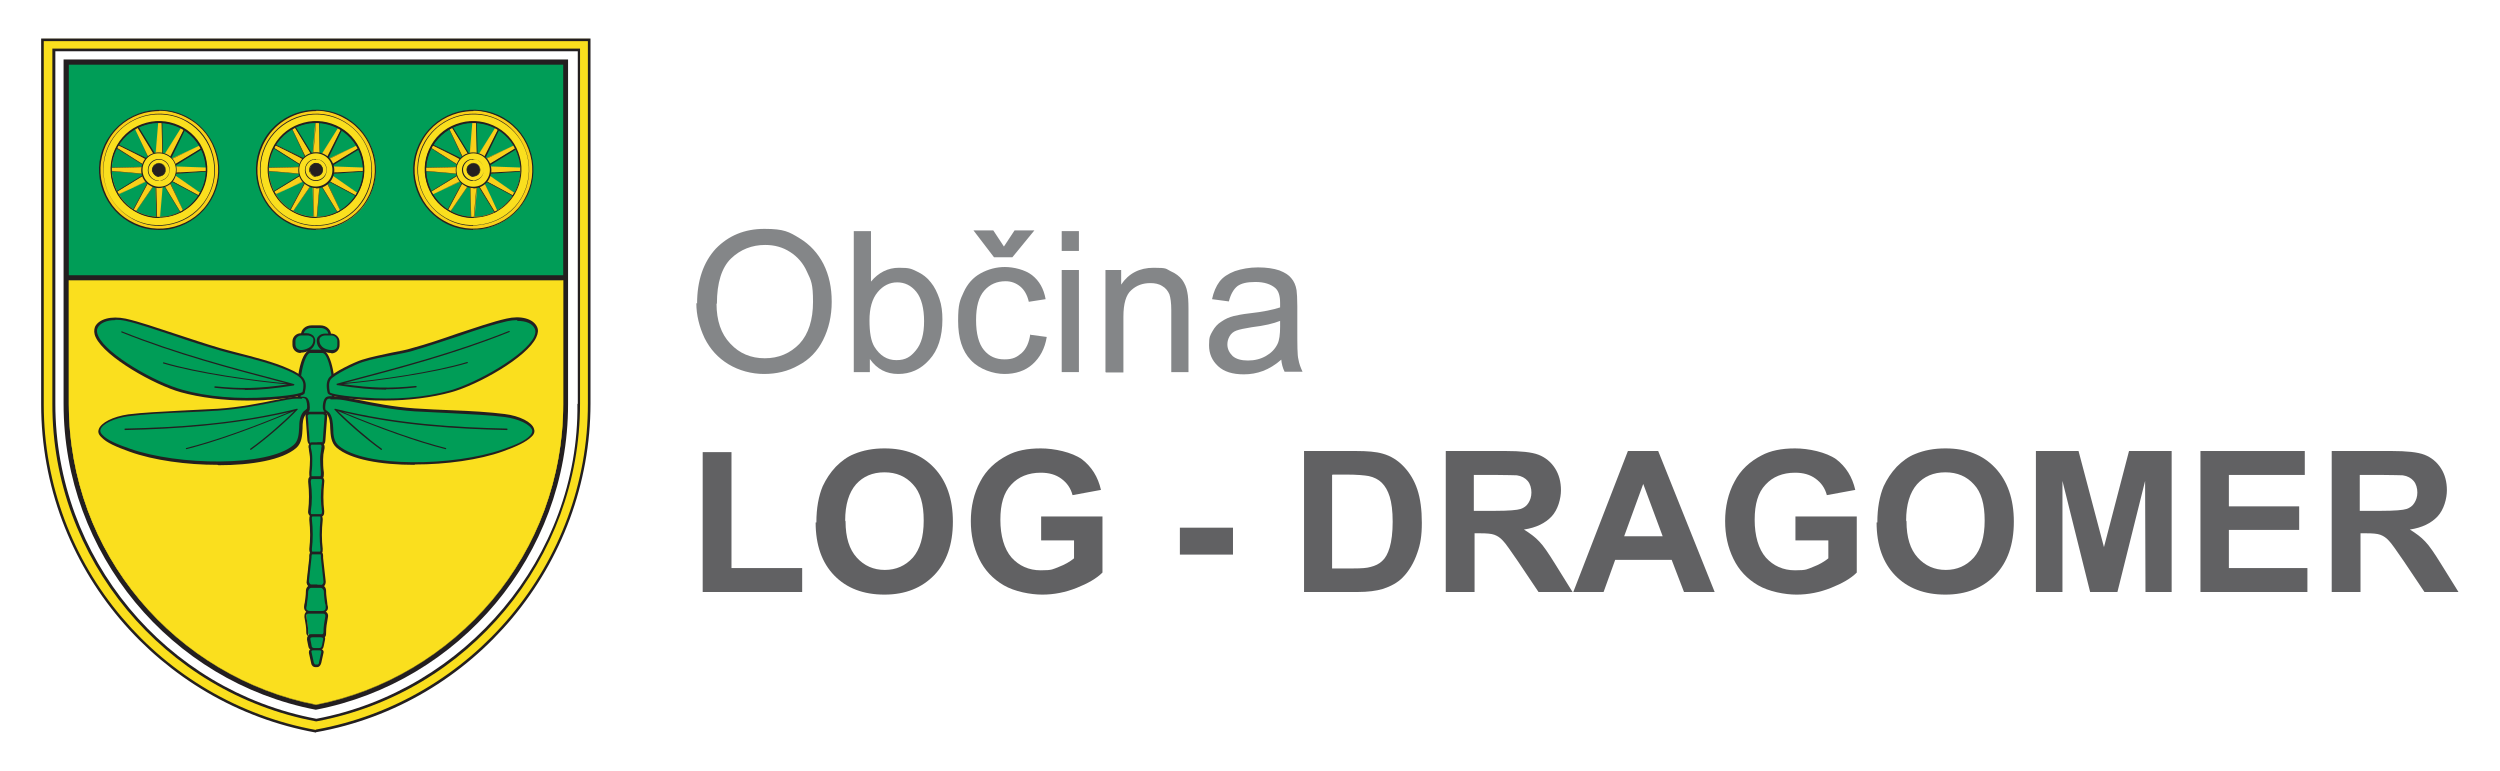 <?xml version="1.0" encoding="UTF-8"?>
<svg id="Layer_1" xmlns="http://www.w3.org/2000/svg" version="1.1" viewBox="0 0 668.5 206.1">
  <!-- Generator: Adobe Illustrator 29.0.1, SVG Export Plug-In . SVG Version: 2.1.0 Build 192)  -->
  <defs>
    <style>
      .st0, .st1 {
        fill: #009d57;
      }

      .st2, .st3 {
        fill: #231f20;
      }

      .st4, .st5 {
        fill: #fadf1e;
      }

      .st5, .st3, .st1, .st6 {
        fill-rule: evenodd;
      }

      .st7 {
        fill: #848688;
      }

      .st8 {
        fill: #616163;
      }

      .st6 {
        fill: #f9d019;
      }
    </style>
  </defs>
  <path class="st7" d="M191.6,81.2c0,4.5,1.2,8.1,3.7,10.7,2.4,2.6,5.5,3.9,9.2,3.9s6.8-1.3,9.3-3.9c2.4-2.6,3.6-6.4,3.6-11.2s-.5-5.7-1.6-8c-1-2.3-2.6-4.1-4.5-5.3-2-1.3-4.2-1.9-6.7-1.9-3.5,0-6.6,1.2-9.1,3.6-2.5,2.4-3.8,6.5-3.8,12.1M186.4,81.2c0-6.2,1.7-11.1,5-14.7,3.4-3.5,7.7-5.3,13-5.3s6.6.8,9.4,2.5c2.8,1.7,4.9,4,6.4,6.9,1.5,3,2.2,6.3,2.2,10.1s-.8,7.2-2.3,10.2c-1.5,3-3.7,5.3-6.6,6.8-2.8,1.6-5.9,2.3-9.2,2.3s-6.7-.9-9.5-2.6c-2.8-1.7-4.9-4-6.4-7-1.4-3-2.2-6.1-2.2-9.4Z"/>
  <path class="st7" d="M232.5,85.6c0,3.3.4,5.6,1.3,7.1,1.5,2.4,3.4,3.6,5.9,3.6s3.8-.9,5.2-2.6c1.5-1.8,2.2-4.4,2.2-7.8s-.7-6.2-2.1-7.9c-1.4-1.7-3.1-2.5-5.1-2.5s-3.8.9-5.2,2.6c-1.5,1.8-2.2,4.3-2.2,7.6M232.6,99.5h-4.3v-37.7h4.6v13.5c2-2.4,4.5-3.7,7.5-3.7s3.3.3,4.8,1c1.5.7,2.7,1.6,3.7,2.9,1,1.2,1.7,2.7,2.3,4.4.6,1.7.8,3.6.8,5.5,0,4.7-1.2,8.3-3.5,10.8-2.3,2.6-5.1,3.8-8.3,3.8s-5.7-1.3-7.6-4v3.4Z"/>
  <path class="st7" d="M268.4,66l2.9-4.4h5.3l-5.9,7.2h-4.9l-5.5-7.2h5.3l2.9,4.4ZM275.4,89.5l4.5.6c-.5,3.1-1.8,5.5-3.8,7.3-2,1.8-4.6,2.6-7.5,2.6s-6.7-1.2-9-3.7c-2.3-2.4-3.4-5.9-3.4-10.5s.5-5.5,1.5-7.7c1-2.2,2.5-3.9,4.5-5,2-1.1,4.2-1.7,6.5-1.7s5.4.7,7.3,2.2c1.9,1.5,3.1,3.6,3.6,6.4l-4.5.7c-.4-1.8-1.2-3.2-2.3-4.1-1.1-.9-2.4-1.4-3.9-1.4-2.3,0-4.2.8-5.7,2.5-1.5,1.7-2.2,4.3-2.2,7.9s.7,6.3,2.1,8c1.4,1.7,3.2,2.5,5.5,2.5s3.3-.6,4.6-1.7c1.2-1.1,2-2.8,2.3-5.1Z"/>
  <path class="st7" d="M283.9,99.5v-27.3h4.6v27.3h-4.6ZM283.9,67.1v-5.3h4.6v5.3h-4.6Z"/>
  <path class="st7" d="M295.6,99.5v-27.3h4.2v3.9c2-3,4.9-4.5,8.7-4.5s3.2.3,4.5.9c1.4.6,2.4,1.4,3.1,2.3.7,1,1.2,2.1,1.4,3.4.2.9.3,2.4.3,4.5v16.8h-4.6v-16.6c0-1.9-.2-3.3-.5-4.2-.4-.9-1-1.7-1.9-2.2-.9-.6-2-.8-3.2-.8-2,0-3.7.6-5.1,1.9-1.4,1.2-2.1,3.6-2.1,7.1v14.9h-4.6Z"/>
  <path class="st7" d="M342.3,85.8c-1.7.7-4.2,1.3-7.6,1.7-1.9.3-3.3.6-4.1.9-.8.3-1.4.8-1.8,1.5-.4.7-.6,1.4-.6,2.2,0,1.2.5,2.2,1.4,3.1.9.8,2.3,1.2,4.1,1.2s3.4-.4,4.8-1.2c1.4-.8,2.4-1.8,3.1-3.2.5-1,.7-2.6.7-4.6v-1.7ZM342.7,96.1c-1.7,1.5-3.4,2.5-5,3.1-1.6.6-3.3.9-5.1.9-3,0-5.3-.7-6.9-2.2-1.6-1.5-2.4-3.3-2.4-5.6s.3-2.6.9-3.7c.6-1.1,1.4-2,2.4-2.6,1-.7,2.1-1.2,3.3-1.5.9-.2,2.3-.5,4.1-.7,3.7-.4,6.5-1,8.3-1.6,0-.6,0-1,0-1.2,0-1.9-.4-3.2-1.3-4-1.2-1-2.9-1.6-5.3-1.6s-3.8.4-4.8,1.1c-1,.8-1.8,2.1-2.3,4.1l-4.5-.6c.4-1.9,1.1-3.5,2-4.7.9-1.2,2.3-2.1,4.1-2.8,1.8-.6,3.9-1,6.2-1s4.2.3,5.7.8c1.5.6,2.5,1.2,3.2,2.1.7.8,1.2,1.9,1.4,3.2.1.8.2,2.2.2,4.3v6.1c0,4.3,0,7,.3,8.1.2,1.2.6,2.2,1.1,3.3h-4.8c-.5-1-.8-2.1-.9-3.4Z"/>
  <polygon class="st8" points="187.9 158.3 187.9 120.9 195.6 120.9 195.6 151.9 214.5 151.9 214.5 158.3 187.9 158.3"/>
  <path class="st8" d="M226.1,139.4c0,4.3,1,7.5,3,9.7,2,2.2,4.5,3.3,7.5,3.3s5.5-1.1,7.5-3.3c1.9-2.2,2.9-5.5,2.9-9.9s-.9-7.6-2.9-9.7c-1.9-2.1-4.4-3.2-7.6-3.2s-5.7,1.1-7.6,3.2c-1.9,2.2-2.9,5.4-2.9,9.7M218.3,139.7c0-3.8.6-7.1,1.7-9.7.9-1.9,2-3.6,3.5-5.2,1.5-1.5,3.1-2.7,4.9-3.4,2.4-1,5.1-1.5,8.1-1.5,5.6,0,10,1.7,13.3,5.2,3.3,3.5,5,8.3,5,14.4s-1.7,10.9-5,14.3c-3.3,3.4-7.7,5.2-13.3,5.2s-10.1-1.7-13.4-5.1c-3.3-3.4-5-8.1-5-14.2Z"/>
  <path class="st8" d="M278.4,144.5v-6.4h16.4v15c-1.6,1.6-3.9,2.9-6.9,4.1-3,1.2-6.1,1.8-9.2,1.8s-7.4-.8-10.3-2.5c-2.9-1.7-5.1-4-6.6-7.1-1.5-3.1-2.2-6.4-2.2-10.1s.8-7.4,2.5-10.5c1.6-3.1,4.1-5.4,7.2-7,2.4-1.3,5.4-1.9,9-1.9s8.3,1,11,2.9c2.6,2,4.3,4.7,5.1,8.2l-7.6,1.4c-.5-1.9-1.5-3.3-3-4.4-1.5-1.1-3.3-1.6-5.5-1.6-3.3,0-6,1.1-7.9,3.2-2,2.1-2.9,5.2-2.9,9.4s1,7.8,3,10.1c2,2.2,4.6,3.4,7.8,3.4s3.2-.3,4.8-.9c1.6-.6,3-1.4,4.1-2.3v-4.8h-8.7Z"/>
  <rect class="st8" x="315.5" y="141.1" width="14.2" height="7.2"/>
  <path class="st8" d="M356.2,127v25h5.7c2.1,0,3.6-.1,4.6-.4,1.2-.3,2.3-.8,3.1-1.6.8-.7,1.5-1.9,2-3.6.5-1.7.8-4,.8-6.9s-.3-5.1-.8-6.7c-.5-1.6-1.2-2.8-2.1-3.7-.9-.9-2.1-1.5-3.5-1.8-1.1-.2-3.1-.4-6.2-.4h-3.4ZM348.6,120.6h13.9c3.1,0,5.5.2,7.2.7,2.2.6,4.1,1.8,5.7,3.5,1.6,1.7,2.8,3.7,3.6,6.1.8,2.4,1.2,5.4,1.2,8.9s-.4,5.8-1.2,8c-.9,2.7-2.3,5-4,6.7-1.3,1.3-3.1,2.3-5.3,3-1.7.5-3.9.8-6.7.8h-14.3v-37.7Z"/>
  <path class="st8" d="M394.2,136.6h5.6c3.6,0,5.9-.2,6.8-.5.9-.3,1.6-.8,2.1-1.6.5-.8.8-1.7.8-2.8s-.3-2.3-1-3.1c-.7-.8-1.6-1.3-2.9-1.5-.6,0-2.5-.1-5.6-.1h-5.9v9.6ZM386.6,158.3v-37.7h16c4,0,7,.3,8.8,1,1.8.7,3.3,1.9,4.4,3.6,1.1,1.7,1.6,3.7,1.6,5.9s-.8,5.2-2.5,7c-1.7,1.8-4.1,3-7.4,3.5,1.6,1,3,2,4.1,3.2,1.1,1.1,2.5,3.2,4.3,6.1l4.6,7.4h-9.1l-5.5-8.2c-2-2.9-3.3-4.8-4-5.5-.7-.8-1.5-1.3-2.3-1.6-.8-.3-2.1-.4-3.8-.4h-1.5v15.7h-7.6Z"/>
  <path class="st8" d="M444.6,143.4l-5.2-14-5.1,14h10.3ZM458.5,158.3h-8.2l-3.3-8.6h-15.1l-3.1,8.6h-8.1l14.6-37.7h8.1l15.1,37.7Z"/>
  <path class="st8" d="M480.1,144.5v-6.4h16.4v15c-1.6,1.6-3.9,2.9-6.9,4.1-3,1.2-6.1,1.8-9.2,1.8s-7.4-.8-10.3-2.5c-2.9-1.7-5.1-4-6.6-7.1-1.5-3.1-2.2-6.4-2.2-10.1s.8-7.4,2.5-10.5c1.6-3.1,4.1-5.4,7.2-7,2.4-1.3,5.4-1.9,9-1.9s8.3,1,11,2.9c2.6,2,4.3,4.7,5.1,8.2l-7.6,1.4c-.5-1.9-1.5-3.3-3-4.4-1.5-1.1-3.3-1.6-5.5-1.6-3.3,0-6,1.1-7.9,3.2-2,2.1-2.9,5.2-2.9,9.4s1,7.8,3,10.1c2,2.2,4.6,3.4,7.8,3.4s3.2-.3,4.8-.9c1.6-.6,3-1.4,4.1-2.3v-4.8h-8.7Z"/>
  <path class="st8" d="M509.8,139.4c0,4.3,1,7.5,3,9.7,2,2.2,4.5,3.3,7.5,3.3s5.5-1.1,7.5-3.3c1.9-2.2,2.9-5.5,2.9-9.9s-.9-7.6-2.9-9.7c-1.9-2.1-4.4-3.2-7.6-3.2s-5.7,1.1-7.6,3.2c-1.9,2.2-2.9,5.4-2.9,9.7M502,139.7c0-3.8.6-7.1,1.7-9.7.9-1.9,2-3.6,3.5-5.2,1.5-1.5,3.1-2.7,4.9-3.4,2.4-1,5.1-1.5,8.1-1.5,5.6,0,10,1.7,13.3,5.2,3.3,3.5,5,8.3,5,14.4s-1.7,10.9-5,14.3c-3.3,3.4-7.7,5.2-13.3,5.2s-10.1-1.7-13.4-5.1c-3.3-3.4-5-8.1-5-14.2Z"/>
  <polygon class="st8" points="544.4 158.3 544.4 120.6 555.8 120.6 562.6 146.3 569.3 120.6 580.7 120.6 580.7 158.3 573.7 158.3 573.6 128.6 566.2 158.3 558.9 158.3 551.5 128.6 551.5 158.3 544.4 158.3"/>
  <polygon class="st8" points="588.4 158.3 588.4 120.6 616.3 120.6 616.3 127 596 127 596 135.4 614.8 135.4 614.8 141.7 596 141.7 596 151.9 617 151.9 617 158.3 588.4 158.3"/>
  <path class="st8" d="M631.1,136.6h5.6c3.6,0,5.9-.2,6.8-.5.9-.3,1.6-.8,2.1-1.6.5-.8.8-1.7.8-2.8s-.3-2.3-1-3.1c-.7-.8-1.6-1.3-2.9-1.5-.6,0-2.5-.1-5.6-.1h-5.9v9.6ZM623.5,158.3v-37.7h16c4,0,7,.3,8.8,1,1.8.7,3.3,1.9,4.4,3.6,1.1,1.7,1.6,3.7,1.6,5.9s-.8,5.2-2.5,7c-1.7,1.8-4.1,3-7.4,3.5,1.6,1,3,2,4.1,3.2,1.1,1.1,2.5,3.2,4.3,6.1l4.6,7.4h-9.1l-5.5-8.2c-2-2.9-3.3-4.8-4-5.5-.7-.8-1.5-1.3-2.3-1.6-.8-.3-2.1-.4-3.8-.4h-1.5v15.7h-7.6Z"/>
  <g>
    <path class="st3" d="M84.5,189.8c-39-7.5-67.5-42-67.5-81.8V15.9h134.9v92.2s0,0,0,0c0,40.4-29.1,74.3-67.5,81.7"/>
    <path class="st5" d="M84.5,195.5c-41.5-7.5-73.1-43.9-73.1-87.5s0,0,0-.1V10.4h146.2v97.5c0,42.8-31,80-73.1,87.6M84.5,192.5c-40.5-7.6-70.2-43.3-70.2-84.6V13.3h140.4v94.6c0,41.2-29.7,77-70.2,84.6Z"/>
    <path class="st3" d="M154.4,108c.5,40.9-30,76.7-69.8,84.2-40.4-7.6-69.8-43.2-69.8-84.2V13.7h139.7v94.3ZM84.5,192.9c-40.6-7.6-70.6-43.5-70.5-84.9V13h141.1v95c0,41.4-29.8,77.3-70.5,84.9Z"/>
    <path class="st3" d="M84.5,195.2c-41.3-7.5-72.8-43.7-72.8-87.1s0,0,0-.1V11h145.5v96.9c.1,42.7-30.9,79.7-72.8,87.2M84.5,195.9c-41.7-7.5-73.5-44.1-73.5-87.8s0,0,0-.1V10.3h146.9v97.6c0,43-31.1,80.4-73.4,87.9Z"/>
    <path class="st5" d="M150.6,74.9v33.2c0,39.7-28.5,72.9-66.1,80.3-37.6-7.4-66.1-40.6-66.1-80.3s0,0,0,0v-33.1h132.2Z"/>
    <path class="st4" d="M84.5,188.5s0,0,0,0c-18.3-3.6-35.1-13.6-47.2-28.1-6-7.2-10.7-15.3-13.9-24-3.3-9.1-5-18.6-5-28.3h0v-33.2s0,0,0,0h132.2s0,0,0,0v33.2c0,9.7-1.7,19.2-5,28.3-3.2,8.7-7.9,16.8-13.9,24-12.1,14.5-28.8,24.5-47.2,28.1,0,0,0,0,0,0ZM18.5,75v33.1c0,39,27.8,72.7,66,80.3,38.3-7.5,66-41.3,66-80.3v-33.1H18.5Z"/>
    <rect class="st0" x="18.4" y="17.3" width="132.2" height="56.3"/>
    <path class="st6" d="M137.5,51.8c3.5-6,1.5-13.9-4.5-17.4-6-3.5-13.9-1.5-17.4,4.5-3.5,6-1.5,13.9,4.5,17.4,6,3.5,13.9,1.5,17.4-4.5M140.3,53.5c4.4-7.6,1.9-17.4-5.7-21.8-7.6-4.4-17.4-1.9-21.8,5.7-4.4,7.6-1.9,17.4,5.7,21.8,7.6,4.4,17.4,1.9,21.8-5.7Z"/>
    <path class="st5" d="M137.5,51.8c3.5-6,1.5-13.9-4.5-17.4-6-3.5-13.9-1.5-17.4,4.5-3.5,6-1.5,13.9,4.5,17.4,6,3.5,13.9,1.5,17.4-4.5ZM139.4,53c4.2-7.1,1.8-16.3-5.3-20.4-7.1-4.2-16.3-1.8-20.4,5.3-4.2,7.1-1.8,16.3,5.3,20.4,7.1,4.2,16.3,1.8,20.4-5.3Z"/>
    <path class="st2" d="M126.5,60.4c-2.6,0-5.2-.7-7.5-2.1-7.1-4.2-9.5-13.4-5.4-20.5,4.2-7.1,13.4-9.5,20.5-5.4,7.1,4.2,9.5,13.4,5.4,20.5h0s0,0,0,0c-2,3.5-5.3,5.9-9.2,6.9-1.3.3-2.6.5-3.8.5ZM126.6,30.6c-5.1,0-10.1,2.6-12.8,7.3-4.1,7.1-1.8,16.2,5.3,20.3,3.4,2,7.4,2.5,11.2,1.5,3.8-1,7.1-3.4,9.1-6.8,4.1-7.1,1.8-16.2-5.3-20.3-2.3-1.4-4.9-2-7.5-2ZM126.5,58.2c-2.2,0-4.4-.6-6.5-1.8-2.9-1.7-5-4.5-5.9-7.8-.9-3.3-.4-6.8,1.3-9.7,1.7-2.9,4.5-5,7.8-5.9,3.3-.9,6.8-.4,9.7,1.3,2.9,1.7,5,4.5,5.9,7.8.9,3.3.4,6.8-1.3,9.7-2.4,4.1-6.7,6.3-11.1,6.3ZM126.6,32.8c-1.1,0-2.2.1-3.2.4-3.3.9-6,2.9-7.7,5.8-1.7,2.9-2.2,6.3-1.3,9.6s2.9,6,5.8,7.7c6,3.5,13.8,1.5,17.3-4.5h0s0,0,0,0c1.7-2.9,2.2-6.3,1.3-9.6-.9-3.3-2.9-6-5.8-7.7-2-1.1-4.1-1.7-6.3-1.7Z"/>
    <path class="st6" d="M139.2,44.8l-8.2-.3c.1.6,0,1.3,0,1.9l8.3-.6c0-.3,0-.6,0-1Z"/>
    <path class="st2" d="M130.9,46.4s0,0,0,0c0,0,0,0,0,0v-.2c0-.5.1-1.1,0-1.6,0,0,0,0,0,0,0,0,0,0,0,0l8.2.3s0,0,0,0c0,.3,0,.7,0,1,0,0,0,0,0,0l-8.3.6s0,0,0,0ZM131,44.6c0,.5,0,1,0,1.5h0c0,.1,8.1-.4,8.1-.4,0-.3,0-.5,0-.8l-8.1-.3Z"/>
    <path class="st6" d="M120.9,34.1l4.3,7c-.6.2-1.1.6-1.6.9l-3.5-7.5c.2-.2.5-.4.8-.5Z"/>
    <path class="st2" d="M123.6,42.1s0,0,0,0c0,0,0,0,0,0l-3.5-7.5s0,0,0-.1c.3-.2.5-.4.9-.5,0,0,0,0,.1,0l4.3,7s0,0,0,0,0,0,0,0c-.5.2-1,.5-1.4.8h-.2c0,.1,0,.2,0,.2ZM120.2,34.6l3.5,7.3h.1c.4-.4.8-.7,1.3-.8l-4.2-6.9c-.2,0-.5.2-.7.4Z"/>
    <path class="st6" d="M115.3,39.6l7,4.4c.2-.6.6-1.1.9-1.6l-7.4-3.6c-.2.2-.4.5-.5.8Z"/>
    <path class="st2" d="M122.3,44s0,0,0,0l-7-4.4s0,0,0,0c.1-.3.3-.6.5-.8,0,0,0,0,0,0l7.4,3.6s0,0,0,0c0,0,0,0,0,0,0,0,0,.1-.1.2-.3.4-.6.9-.8,1.4,0,0,0,0,0,0,0,0,0,0,0,0ZM115.3,39.6l7,4.4c.2-.5.5-1,.8-1.4,0,0,0-.1.1-.2l-7.4-3.6c-.2.2-.4.5-.5.8Z"/>
    <path class="st6" d="M122.2,44l-1.7-2,2.7.4c-.3.4-.6.9-1,1.6Z"/>
    <path class="st2" d="M122.2,44s0,0,0,0l-1.7-2s0,0,0,0c0,0,0,0,0,0l2.7.4s0,0,0,0c0,0,0,0,0,0-.3.4-.6.9-1,1.6,0,0,0,0,0,0ZM120.5,42l1.6,2c.3-.6.7-1.2,1-1.6l-2.6-.4Z"/>
    <path class="st2" d="M120.6,42s0,0,0,0l-1.4-.8s0,0,0,0c0,0,0,0,0,0l1.4.8s0,0,0,0c0,0,0,0,0,0Z"/>
    <path class="st6" d="M115.3,39.6l7,4.4c.2-.6.6-1.1.9-1.6l-7.4-3.6c-.2.2-.4.5-.5.8Z"/>
    <path class="st2" d="M122.3,44.1s0,0,0,0l-7-4.4s0,0,0-.1c.1-.3.3-.6.5-.9,0,0,0,0,.1,0l7.4,3.6s0,0,0,0,0,0,0,0v.2c-.4.4-.8.9-.9,1.4,0,0,0,0,0,0,0,0,0,0,0,0ZM115.4,39.6l6.8,4.3c.2-.5.5-.9.8-1.3h0c0-.1-7.3-3.7-7.3-3.7-.2.2-.3.4-.4.7Z"/>
    <path class="st6" d="M119.7,56.1l3.9-7.3c.5.4,1.1.7,1.6.9l-4.7,6.8c-.3-.1-.6-.3-.8-.5Z"/>
    <path class="st2" d="M120.5,56.6s0,0,0,0c-.3-.1-.6-.3-.8-.5,0,0,0,0,0-.1l3.9-7.3s0,0,0,0c0,0,0,0,0,0,.4.4.9.6,1.4.8h.2c0,.1,0,.1,0,.2,0,0,0,0,0,0l-4.7,6.8s0,0,0,0ZM119.8,56c.2.2.4.3.7.4l4.6-6.7h-.1c-.5-.3-.9-.5-1.3-.8l-3.8,7.1Z"/>
    <path class="st6" d="M132.4,34.2l-4.4,7c.6.2,1.1.6,1.6.9l3.6-7.4c-.2-.2-.5-.4-.8-.5Z"/>
    <path class="st2" d="M129.6,42.2s0,0,0,0h-.2c-.4-.4-.9-.8-1.4-.9,0,0,0,0,0,0,0,0,0,0,0,0l4.4-7s0,0,.1,0c.3.1.6.3.9.5,0,0,0,0,0,.1l-3.6,7.4s0,0,0,0c0,0,0,0,0,0ZM128.1,41.1c.5.2.9.5,1.3.8h.1c0,0,3.6-7.2,3.6-7.2-.2-.2-.4-.3-.7-.4l-4.3,6.8Z"/>
    <path class="st6" d="M115.3,51.2l7-4.3c.2.6.6,1.1.9,1.6l-7.5,3.5c-.2-.2-.4-.5-.5-.8Z"/>
    <path class="st2" d="M115.8,52.1s0,0,0,0c-.2-.3-.4-.5-.5-.9,0,0,0,0,0-.1l7-4.3s0,0,0,0c0,0,0,0,0,0,.2.5.5,1,.8,1.4v.2c.2,0,.2,0,.2,0,0,0,0,0,0,0l-7.5,3.5s0,0,0,0ZM115.4,51.2c0,.2.2.5.4.7l7.3-3.5h0c-.3-.5-.6-.9-.8-1.4l-6.9,4.2Z"/>
    <path class="st6" d="M113.9,44.8l8.3-.2c-.1.6,0,1.3,0,1.9l-8.3-.7c0-.3,0-.6,0-1Z"/>
    <path class="st2" d="M122.1,46.5s0,0,0,0l-8.3-.7s0,0,0,0c0-.3,0-.7,0-1,0,0,0,0,0,0l8.3-.2s0,0,0,0c0,0,0,0,0,0-.1.5,0,1.1,0,1.6v.2s0,0,0,0c0,0,0,0,0,0ZM113.9,45.7l8.1.7h0c0-.6,0-1.1,0-1.7l-8.1.2c0,.3,0,.5,0,.8Z"/>
    <path class="st6" d="M137.8,39.7l-7,4.3c-.2-.6-.6-1.1-.9-1.6l7.5-3.5c.2.2.4.5.5.8Z"/>
    <path class="st2" d="M130.8,44.1s0,0,0,0c0,0,0,0,0,0-.2-.5-.5-1-.8-1.4v-.2c-.2,0-.2,0-.2,0,0,0,0,0,0,0l7.5-3.5s0,0,.1,0c.2.3.4.5.5.9,0,0,0,0,0,.1l-7,4.3s0,0,0,0ZM130,42.5h0c.3.5.6.9.8,1.4l6.9-4.2c0-.2-.2-.5-.4-.7l-7.3,3.5Z"/>
    <path class="st6" d="M137.1,52.3l-7.3-3.9c.4-.5.7-1.1.9-1.6l6.8,4.7c-.1.3-.3.6-.5.8Z"/>
    <path class="st2" d="M137.1,52.4s0,0,0,0l-7.3-3.9s0,0,0,0,0,0,0,0c.4-.4.6-.9.8-1.4v-.2c.1,0,.1,0,.2,0,0,0,0,0,0,0l6.8,4.7s0,0,0,.1c-.1.3-.3.6-.5.8,0,0,0,0,0,0ZM130,48.4l7.1,3.8c.2-.2.3-.4.4-.7l-6.7-4.6h0c-.2.6-.4,1-.8,1.4Z"/>
    <path class="st6" d="M125.9,58.1l-.2-8.3c.6.1,1.3,0,1.9,0l-.7,8.3c-.3,0-.6,0-1,0Z"/>
    <path class="st2" d="M126.4,58.2c-.2,0-.4,0-.5,0,0,0,0,0,0,0l-.2-8.3s0,0,0,0c0,0,0,0,0,0,.5.1,1.1,0,1.6,0h.2s0,0,0,0c0,0,0,0,0,0l-.7,8.3s0,0,0,0c-.1,0-.3,0-.4,0ZM125.9,58c.3,0,.5,0,.8,0l.7-8.1h-.1c-.5,0-1,0-1.5,0l.2,8.1Z"/>
    <path class="st6" d="M127.3,32.8l.2,8.3c-.6-.1-1.3,0-1.9,0l.7-8.3c.3,0,.6,0,1,0Z"/>
    <path class="st2" d="M127.6,41.1s0,0,0,0c-.5-.1-1.1,0-1.6,0h-.2s0,0,0,0c0,0,0,0,0,0l.7-8.3s0,0,0,0c.3,0,.7,0,1,0,0,0,0,0,0,0l.2,8.3s0,0,0,0c0,0,0,0,0,0ZM126.8,40.9c.2,0,.5,0,.7,0l-.2-8.1c-.3,0-.5,0-.8,0l-.7,8.1h.1c.3,0,.6,0,.8,0Z"/>
    <path class="st6" d="M132.2,56.7l-4.3-7c.6-.2,1.1-.6,1.6-.9l3.5,7.5c-.2.2-.5.4-.8.5Z"/>
    <path class="st2" d="M132.2,56.8s0,0,0,0l-4.3-7s0,0,0,0,0,0,0,0c.5-.2,1-.5,1.4-.8h.2c0-.2,0-.2,0-.2,0,0,0,0,0,0l3.5,7.5s0,0,0,.1c-.3.2-.5.4-.9.5,0,0,0,0,0,0ZM128.1,49.7l4.2,6.9c.2,0,.5-.2.7-.4l-3.5-7.3h-.1c-.4.4-.8.7-1.3.8Z"/>
    <path class="st5" d="M130.6,47.8c1.3-2.2.6-5-1.7-6.3-2.2-1.3-5-.6-6.3,1.7-1.3,2.2-.6,5,1.7,6.3,2.2,1.3,5,.6,6.3-1.7Z"/>
    <path class="st2" d="M126.6,50.3c-.8,0-1.7-.2-2.4-.7-1.1-.6-1.9-1.7-2.2-2.9-.3-1.2-.1-2.5.5-3.6.6-1.1,1.7-1.9,2.9-2.2,1.2-.3,2.5-.1,3.6.5,2.3,1.3,3.1,4.3,1.7,6.6-.6,1.1-1.7,1.9-2.9,2.2-.4.1-.8.2-1.2.2ZM126.6,41c-1.5,0-3,.8-3.9,2.2-.6,1-.8,2.2-.5,3.4.3,1.2,1,2.1,2.1,2.7,1,.6,2.2.8,3.4.5,1.2-.3,2.1-1,2.7-2.1h0c1.2-2.1.5-4.9-1.6-6.1-.7-.4-1.5-.6-2.2-.6Z"/>
    <path class="st3" d="M128.1,46.3c.5-.8.2-1.9-.6-2.4-.8-.5-1.9-.2-2.4.6-.5.8-.2,1.9.6,2.4.8.5,1.9.2,2.4-.6Z"/>
    <path class="st2" d="M126.6,47.3c-.3,0-.6,0-.9-.3-.9-.5-1.2-1.7-.7-2.5.2-.4.7-.7,1.1-.9.5-.1,1,0,1.4.2.9.5,1.2,1.7.7,2.5h0c-.3.6-1,.9-1.6.9ZM126.6,43.7c-.1,0-.3,0-.4,0-.4.1-.8.4-1,.8-.5.8-.2,1.8.6,2.3.8.5,1.8.2,2.3-.6h0c.5-.8.2-1.8-.6-2.3-.3-.2-.5-.2-.8-.2ZM128.1,46.3h0,0Z"/>
    <path class="st2" d="M126.5,48.4c-.5,0-1-.1-1.5-.4-1.4-.8-1.9-2.6-1.1-4,.4-.7,1-1.2,1.8-1.4.8-.2,1.6,0,2.2.3,1.4.8,1.9,2.6,1.1,4-.4.7-1,1.2-1.8,1.4-.2,0-.5,0-.8,0ZM126.6,42.7c-.2,0-.5,0-.7,0-.7.2-1.3.6-1.7,1.3-.8,1.3-.3,3,1,3.8.6.4,1.4.5,2.1.3.7-.2,1.3-.6,1.7-1.3h0c.8-1.3.3-3-1-3.8-.4-.3-.9-.4-1.4-.4Z"/>
    <path class="st2" d="M126.5,61.5c-2.8,0-5.6-.7-8.1-2.2-3.7-2.2-6.3-5.7-7.4-9.8-1.1-4.2-.5-8.5,1.7-12.2,4.5-7.7,14.4-10.2,22-5.8,3.7,2.2,6.3,5.7,7.4,9.8,1.1,4.2.5,8.5-1.7,12.2h0c-2.2,3.7-5.7,6.3-9.8,7.4-1.4.4-2.7.5-4.1.5ZM126.6,29.7c-1.3,0-2.7.2-4,.5-4.1,1.1-7.5,3.6-9.6,7.3-2.1,3.6-2.7,7.9-1.6,11.9,1.1,4.1,3.6,7.5,7.3,9.6,3.6,2.1,7.9,2.7,11.9,1.6,4.1-1.1,7.5-3.6,9.6-7.3h0c2.1-3.6,2.7-7.9,1.6-11.9-1.1-4.1-3.6-7.5-7.3-9.6-2.4-1.4-5.2-2.2-7.9-2.2ZM126.5,58.3c-2.2,0-4.5-.6-6.5-1.8-3-1.7-5.1-4.5-6-7.9-.9-3.3-.4-6.8,1.3-9.8,1.7-3,4.5-5.1,7.9-6,3.3-.9,6.8-.4,9.8,1.3,3,1.7,5.1,4.5,6,7.9.9,3.3.4,6.8-1.3,9.8h0c-2.4,4.1-6.7,6.4-11.2,6.4ZM126.6,32.9c-1.1,0-2.1.1-3.2.4-3.2.8-6,2.9-7.7,5.8-1.7,2.9-2.2,6.3-1.3,9.5.8,3.2,2.9,6,5.8,7.7,6,3.5,13.7,1.5,17.2-4.5,1.7-2.9,2.2-6.3,1.3-9.5-.8-3.2-2.9-6-5.8-7.7-1.9-1.1-4.1-1.7-6.3-1.7ZM137.5,51.8h0,0Z"/>
    <path class="st1" d="M82.6,110.4h2s2,0,2,0c-.2,0,.6.2.6.8l-.5,6.7c0,.4-.2.8-.4.8h-1.6s-1.6,0-1.6,0c-.2,0-.4-.3-.4-.8l-.5-6.7c0-.6.7-.8.6-.8Z"/>
    <path class="st2" d="M86.1,118.9h-3.1c-.4,0-.7-.4-.8-1.1l-.5-6.7c0-.4.2-.8.7-1l.2.3h0v-.3h4v.3l.2-.2c.5.3.8.6.7,1l-.5,6.7c0,.6-.4,1.1-.8,1.1ZM84.9,118.3h1.3s0-.2.1-.4l.5-6.7c0-.1,0-.3-.4-.4h0s-3.7,0-3.7,0c0,0,0,0,0,0-.3.1-.4.2-.4.4l.5,6.7c0,.3.1.4.1.5h1.9s0,0,0,0Z"/>
    <path class="st1" d="M83.2,118.6h1.4c.5,0,.9,0,1.4,0s.5.4.4.9c-.2,1.1-.4,2-.5,3.2,0,1.2,0,2.7.2,4.1,0,.5-.2.9-.4.9h-1.2c-.4,0-.8,0-1.2,0s-.4-.4-.4-.9c.1-1.4.2-2.9.2-4.1,0-1.2-.3-2.1-.5-3.2-.1-.6.4-.9.4-.9Z"/>
    <path class="st2" d="M85.7,128.1h-2.3c-.1,0-.3,0-.4-.2-.2-.2-.3-.6-.3-1.1v-.5c.1-1.2.2-2.5.2-3.5,0-.9-.2-1.7-.3-2.5,0-.2,0-.4-.1-.7,0-.3,0-.7.3-1,.2-.2.3-.3.5-.3h2.7c.1,0,.3.1.5.3.2.3.3.6.3,1,0,.2,0,.4-.1.7-.2.8-.3,1.6-.3,2.5,0,1,0,2.3.2,3.5v.5c0,.4,0,.8-.3,1.1-.1.2-.3.2-.4.2ZM84.9,127.4h.8c0,0,.1-.3.1-.6v-.5c-.1-1.2-.2-2.5-.2-3.6,0-1,.2-1.8.3-2.6,0-.2,0-.4.1-.7,0-.2-.1-.4-.2-.5h-2.5c0,0-.3.3-.2.5,0,.2,0,.4.1.7.2.8.3,1.6.3,2.6,0,1.1,0,2.4-.2,3.6v.5c0,.3,0,.5,0,.6h1.4Z"/>
    <path class="st1" d="M83.2,127.8h1.3c.4,0,.9,0,1.3,0s.5.5.4,1c-.3,2.6-.4,5.3,0,7.9,0,.6-.2,1-.4,1h-1.3c-.4,0-.9,0-1.3,0s-.5-.5-.4-1c.4-2.6.3-5.3,0-7.9,0-.6.2-1,.4-1Z"/>
    <path class="st2" d="M85.9,138.1h-2.7c-.2,0-.3-.1-.5-.3-.2-.3-.4-.7-.3-1.2.3-2.5.3-5,0-7.8,0-.5,0-.9.3-1.2.1-.2.3-.2.5-.2h2.7c.2,0,.3.1.5.3.2.3.4.7.3,1.2-.3,2.8-.3,5.4,0,7.8,0,.4,0,.9-.3,1.2-.1.2-.3.2-.5.2ZM84.9,137.5h1c0,0,.2-.3.2-.7-.4-2.5-.4-5.1,0-8,0-.4,0-.6-.2-.7h-2.6c0,0-.2.3-.2.7.4,2.9.4,5.5,0,8,0,.4,0,.6.2.7h1.6Z"/>
    <path class="st1" d="M83.5,147.9h1c.3,0,.7,0,1,0,.6,0,.5.5.5,1.3.2,2.1.5,4.2.7,6.3,0,.8-.7,1.3-.8,1.3h-1.5c-.5,0-1,0-1.5,0s-.9-.5-.8-1.3c.2-2.1.5-4.2.7-6.3,0-.7,0-1.3.5-1.3Z"/>
    <path class="st2" d="M86,157.1h-2.9c-.3,0-.6-.4-.7-.4-.3-.4-.5-.8-.4-1.2l.7-6.3c0-.1,0-.3,0-.4,0-.5,0-1.2.8-1.2h2.1c.8,0,.8.7.8,1.2,0,.1,0,.3,0,.4l.7,6.3c0,.4-.1.9-.4,1.2,0,0-.4.4-.7.4ZM85.9,156.5h0ZM84.9,156.4h1.1c.1,0,.6-.4.5-.9l-.7-6.3c0-.2,0-.3,0-.4,0-.6,0-.6-.2-.6h-2.1c-.1,0-.1,0-.2.5,0,.1,0,.3,0,.4l-.7,6.3c0,.5.4.8.5.9h1.7Z"/>
    <path class="st1" d="M83.2,156.8h1.3c.4,0,.9,0,1.3,0s1.1.6,1.1,1.3c0,1.7.3,2.9.5,4.3,0,.7-.6,1.3-1.3,1.3h-1.6c-.5,0-1,0-1.6,0s-1.4-.6-1.3-1.3c.2-1.4.4-2.7.5-4.3,0-.7.5-1.3,1.1-1.3Z"/>
    <path class="st2" d="M86.1,164h-3.1c-.5,0-1-.2-1.3-.6-.3-.3-.4-.7-.4-1.1,0-.4.1-.8.2-1.2.1-.9.3-1.9.3-3.1,0-.9.7-1.6,1.4-1.6h2.6c.8,0,1.4.7,1.4,1.6,0,1.2.2,2.1.3,3.1,0,.4.1.8.2,1.2,0,.4,0,.8-.4,1.1-.3.4-.8.6-1.3.6ZM84.9,163.4h1.2c.3,0,.6-.1.8-.3.1-.1.2-.3.2-.6,0-.4,0-.8-.2-1.2-.1-1-.3-2-.3-3.1,0-.5-.4-1-.8-1h-2.6c-.4,0-.7.4-.8,1,0,1.2-.2,2.2-.3,3.1,0,.4-.1.8-.2,1.2,0,.3,0,.5.2.6.2.2.5.3.8.3h1.9Z"/>
    <path class="st1" d="M82.5,163.7h2.1c.7,0,1.4,0,2,0s.9.7.8,1.2c-.3,1.7-.5,2.7-.5,4.3s-.3.8-.8.8h-1.5c-.5,0-1,0-1.5,0s-.7-.4-.7-.8c0-1.5-.2-2.6-.5-4.3,0-.4.2-1.2.8-1.2Z"/>
    <path class="st2" d="M86.1,170.3h-1.9s-1.2,0-1.2,0c-.6,0-1.1-.5-1.1-1.1,0-1.5-.2-2.5-.5-4.2,0-.4,0-.8.3-1.2.2-.3.5-.4.8-.4h2.4s1.7,0,1.7,0c.3,0,.6.1.8.4.3.3.4.8.3,1.2-.3,1.7-.5,2.7-.5,4.2s-.5,1.1-1.1,1.1ZM84.9,169.6h1.2c.2,0,.4-.2.4-.5,0-1.6.2-2.7.5-4.3,0-.2,0-.4-.2-.6,0,0-.2-.1-.3-.1h-2.4s-1.7,0-1.7,0c0,0-.2,0-.3.1-.2.2-.2.5-.2.6.3,1.7.5,2.7.5,4.3s.2.5.4.5h1.9Z"/>
    <path class="st1" d="M83.6,170h.9s.9,0,.9,0c.6,0,1.4.2,1.2,1l-.3,1.5c0,.6-.3,1-1.2,1h-.7s-.6,0-.6,0c-.9,0-1.1-.5-1.2-1l-.3-1.5c-.2-.9.6-1,1.2-1Z"/>
    <path class="st2" d="M85.2,173.9h-1s-.3,0-.3,0c-1.1,0-1.4-.6-1.5-1.3l-.3-1.5c0-.4,0-.7.2-1,.3-.3.7-.4,1.3-.4h1.2s.6,0,.6,0c.6,0,1.1.1,1.3.4.2.2.3.6.2,1l-.3,1.5c-.1.7-.4,1.3-1.5,1.3ZM84.9,173.3h.3c.7,0,.8-.3.9-.8l.3-1.5c0-.2,0-.3,0-.4,0,0-.3-.2-.8-.2h-1.2s-.6,0-.6,0c-.5,0-.7.1-.8.2,0,0,0,.2,0,.4l.3,1.5c0,.5.2.8.9.8h1Z"/>
    <path class="st1" d="M83.6,173.6h.9s.9,0,.9,0c.4,0,.9.4.8.9l-.6,2.7c-.1.5-.4.9-.8.9h-.3s-.3,0-.3,0c-.4,0-.7-.4-.8-.9l-.6-2.7c-.1-.5.4-.9.8-.9Z"/>
    <path class="st2" d="M84.8,178.4s0,0,0,0h-.5s0,0,0,0c-.5,0-1-.4-1.1-1.1l-.6-2.7c0-.3,0-.6.2-.8.2-.3.6-.4.9-.4h1.2s.5,0,.5,0c.3,0,.7.2.9.4.2.2.3.5.2.8l-.6,2.7c-.2.7-.6,1.1-1.1,1.1ZM84.9,177.7h0c.3,0,.4-.4.4-.6l.6-2.7c0-.1,0-.2,0-.3,0-.1-.3-.2-.4-.2h-1.2s-.6,0-.6,0c-.1,0-.3,0-.4.2,0,0-.1.2,0,.3l.6,2.7c0,.1.2.6.5.6h.6Z"/>
    <path class="st1" d="M83.3,87.4h2.4c1.3,0,2.4.9,2.4,2v2.4c0,1.1-1.1,2-2.4,2h-2.4c-1.3,0-2.4-.9-2.4-2v-2.4c0-1.1,1.1-2,2.4-2Z"/>
    <path class="st2" d="M85.7,94.2h-2.4c-1.5,0-2.8-1.1-2.8-2.4v-2.4c0-1.3,1.2-2.4,2.8-2.4h2.4c1.5,0,2.8,1.1,2.8,2.4v2.4c0,1.3-1.2,2.4-2.8,2.4ZM83.3,87.7c-1.2,0-2.1.8-2.1,1.7v2.4c0,.9.9,1.7,2.1,1.7h2.4c1.2,0,2.1-.8,2.1-1.7v-2.4c0-.9-.9-1.7-2.1-1.7h-2.4Z"/>
    <path class="st1" d="M80.6,89.4h1.5c1.1,0,2,.7,2,1.7-.1,2.1-2.1,2.9-3.6,2.9s-1.8-.8-1.8-1.8v-.9c0-1,.9-1.8,2-1.8Z"/>
    <path class="st2" d="M80.4,94.4c-1.2,0-2.2-.9-2.2-2.2v-.9c0-1.2,1-2.2,2.3-2.2h1.5c.7,0,1.4.3,1.8.7.3.4.5.8.5,1.3-.1,2.2-2.1,3.2-3.9,3.2ZM80.6,89.7c-.9,0-1.6.7-1.6,1.5v.9c0,.9.6,1.5,1.5,1.5s3.2-.5,3.3-2.6c0-.3,0-.6-.3-.8-.3-.3-.8-.5-1.3-.5h-1.5Z"/>
    <path class="st1" d="M88.5,89.4h-1.5c-1.1,0-2,.7-2,1.7.1,2.1,2.1,2.9,3.6,2.9s1.8-.8,1.8-1.8v-.9c0-1-.9-1.8-2-1.8Z"/>
    <path class="st2" d="M88.6,94.4c-1.8,0-3.8-1-3.9-3.2,0-.5.1-1,.5-1.3.4-.5,1.1-.7,1.8-.7h1.5c1.3,0,2.3,1,2.3,2.2v.9c0,1.2-.9,2.2-2.2,2.2ZM87,89.7c-.5,0-1,.2-1.3.5-.2.2-.3.5-.3.8.1,2.1,2.1,2.6,3.3,2.6s1.5-.6,1.5-1.5v-.9c0-.8-.7-1.5-1.6-1.5h-1.5Z"/>
    <path class="st1" d="M86.2,94h-3.3c-.3,0-.7.2-.8.5-2.3,2.6-3.8,15.9.8,15.9h3.4c4.6,0,3.1-13.4.7-15.9-.2-.2-.5-.4-.8-.4Z"/>
    <path class="st2" d="M82.8,110.7c-.7,0-1.8-.3-2.5-1.9-1.7-3.6-.5-12.3,1.5-14.5.2-.3.7-.6,1.1-.6h3.3c.4,0,.8.3,1,.5,2,2.1,3.2,10.8,1.6,14.5-.7,1.6-1.8,2-2.5,2h-3.4s0,0,0,0ZM82.9,94.4c-.2,0-.4.2-.5.3h0c-1.7,1.9-3,10.2-1.4,13.9.5,1,1.1,1.5,1.9,1.5h3.4c.8,0,1.5-.5,1.9-1.6,1.6-3.7.2-12.1-1.4-13.8-.2-.2-.4-.3-.5-.3h-3.3Z"/>
    <path class="st1" d="M83.4,137.8h1.1c.4,0,.7,0,1.1,0s.4.5.4,1c-.3,2.6-.3,5.3,0,7.9,0,.6-.2,1-.4,1h-1.1c-.4,0-.7,0-1.1,0s-.4-.5-.4-1c.3-2.6.3-5.3,0-7.9,0-.6.2-1,.4-1Z"/>
    <path class="st2" d="M85.6,148.2h-2.2c-.1,0-.3,0-.4-.2-.2-.3-.3-.7-.3-1.2.3-2.5.3-5,0-7.8,0-.5,0-1,.3-1.2.1-.2.3-.2.4-.2h2.2c.1,0,.3,0,.4.2.2.3.3.7.3,1.2-.3,2.8-.3,5.4,0,7.8,0,.5,0,.9-.3,1.2-.1.2-.3.2-.4.2ZM84.9,147.5h.7c0,0,.2-.3.1-.7-.3-2.5-.3-5.1,0-8,0-.3,0-.6-.1-.7h-2.1c0,0-.2.3-.1.7.3,2.9.3,5.5,0,8,0,.3,0,.6.1.7h1.4Z"/>
    <path class="st1" d="M58.8,93.5c-9.1-2.6-18.7-6.4-25.2-7.9-4-.9-7,.1-7.8,2-2.2,4.9,14.5,14.7,22.7,17,6.8,1.9,15.5,2.6,23.2,2,.9,0,9.2-.6,9.4-1.6.8-3.1,0-4.3-4.1-6.1-5.3-2.3-13.9-4.2-18.2-5.4Z"/>
    <path class="st2" d="M66,107.1c-6.2,0-12.5-.8-17.6-2.2-7.2-2-20.3-9.4-22.8-14.7-.5-1-.5-2-.2-2.8,1-2.1,4.3-3,8.2-2.2,3.6.8,8.2,2.4,13.1,4,4,1.3,8.1,2.7,12.2,3.9,1.1.3,2.5.7,4.1,1.1,4.6,1.2,10.3,2.6,14.2,4.4,4.2,1.8,5.1,3.2,4.3,6.4,0,.4-.3,1.2-9.4,1.9h-.3c-1.9.2-3.8.2-5.7.2ZM30.8,85.6c-2.3,0-4.1.8-4.7,2.1-.3.6-.2,1.4.2,2.2,2.3,5,15.4,12.4,22.4,14.3,6.6,1.9,15.2,2.6,23.1,2h.3c7.9-.6,8.7-1.3,8.8-1.4.7-2.9,0-4-3.9-5.7-3.9-1.7-9.5-3.2-14.1-4.3-1.6-.4-3-.8-4.1-1.1-4.1-1.2-8.2-2.5-12.2-3.9-4.9-1.6-9.4-3.2-13-4-.9-.2-1.9-.3-2.7-.3Z"/>
    <path class="st2" d="M65.5,104.2c-2.5,0-5.1-.2-8-.5-.1,0-.2-.1-.2-.2,0-.1.1-.2.2-.2,7,.7,11.9.6,19.4-.5-9-.8-24.1-2.9-33.2-5.6,0,0-.2-.1-.1-.2,0,0,.1-.2.2-.1,9,2.7,23.8,4.8,32.7,5.6-15.2-4-29.5-7.8-44-13.6,0,0-.1-.1-.1-.2,0,0,.1-.1.2-.1,14.5,5.8,28.9,9.6,44.2,13.6l1.8.5c0,0,.2.1.1.2,0,0-.1.2-.2.2,0,0,0,0-.1,0-5.1.8-9,1.2-13,1.2Z"/>
    <path class="st1" d="M96.9,96.5c4.5-1.4,9.7-2,13.4-3,9.1-2.6,18.7-6.4,25.2-7.9,4-.9,7,.1,7.8,2,2.2,4.9-14.5,14.7-22.7,17-6.8,1.9-15.5,2.6-23.2,2-.9,0-9.2-.6-9.4-1.6-.4-1.8-.3-2.9.2-3.6.9-1.4,7-4.3,8.7-4.8Z"/>
    <path class="st2" d="M103,107.1c-1.9,0-3.8,0-5.7-.2h-.3c-9.1-.7-9.3-1.5-9.4-1.9-.4-1.7-.3-3,.3-3.9,1-1.5,7.2-4.4,8.9-4.9h0c2.5-.8,5.3-1.3,7.9-1.9,2-.4,3.9-.7,5.4-1.2,4.1-1.1,8.2-2.5,12.2-3.9,4.9-1.6,9.5-3.2,13.1-4,3.8-.9,7.2,0,8.2,2.2.4.8.3,1.7-.2,2.8-2.4,5.3-15.5,12.7-22.8,14.7-5.1,1.4-11.4,2.2-17.6,2.2ZM138.3,85.6c-.8,0-1.8.1-2.7.3-3.6.8-8.2,2.3-13,4-4,1.3-8.1,2.7-12.2,3.9-1.6.5-3.5.8-5.5,1.2-2.6.5-5.4,1-7.9,1.8h0c-1.9.6-7.7,3.4-8.6,4.7-.5.8-.5,1.8-.2,3.4,0,.1.9.8,8.8,1.4h.3c7.9.7,16.5,0,23.1-1.9,7-2,20-9.3,22.4-14.3.4-.9.5-1.6.2-2.2-.6-1.4-2.4-2.1-4.7-2.1ZM96.9,96.5h0,0Z"/>
    <path class="st2" d="M103.3,104.2c-4,0-7.9-.4-13-1.2,0,0,0,0-.1,0,0,0-.2,0-.2-.2s0-.2.1-.2l1.8-.5c15.2-4,29.6-7.8,44.2-13.6,0,0,.2,0,.2.1,0,0,0,.2-.1.2-14.5,5.8-28.8,9.6-44,13.6,9-.8,23.8-2.9,32.7-5.6,0,0,.2,0,.2.1,0,0,0,.2-.1.2-9.1,2.7-24.2,4.8-33.2,5.6,7.5,1.1,12.4,1.2,19.4.5.1,0,.2,0,.2.2,0,.1,0,.2-.2.2-2.9.3-5.5.5-8,.5Z"/>
    <path class="st6" d="M53.5,51.8c3.5-6,1.5-13.9-4.5-17.4-6-3.5-13.9-1.5-17.4,4.5-3.5,6-1.5,13.9,4.5,17.4,6,3.5,13.9,1.5,17.4-4.5M56.3,53.5c4.4-7.6,1.9-17.4-5.7-21.8-7.6-4.4-17.4-1.9-21.8,5.7-4.4,7.6-1.9,17.4,5.7,21.8s17.4,1.9,21.8-5.7Z"/>
    <path class="st5" d="M53.5,51.8c3.5-6,1.5-13.9-4.5-17.4-6-3.5-13.9-1.5-17.4,4.5-3.5,6-1.5,13.9,4.5,17.4,6,3.5,13.9,1.5,17.4-4.5ZM55.4,53c4.2-7.1,1.8-16.3-5.3-20.4-7.1-4.2-16.3-1.8-20.4,5.3-4.2,7.1-1.8,16.3,5.3,20.4,7.1,4.2,16.3,1.8,20.4-5.3Z"/>
    <path class="st2" d="M42.5,60.4c-2.6,0-5.2-.7-7.5-2.1-7.1-4.2-9.5-13.4-5.4-20.5,4.2-7.1,13.4-9.5,20.5-5.4,3.5,2,5.9,5.3,6.9,9.2,1,3.9.5,7.9-1.6,11.4h0s0,0,0,0c-2,3.5-5.3,5.9-9.2,6.9-1.3.3-2.6.5-3.8.5ZM42.5,30.6c-5.1,0-10.1,2.6-12.8,7.3-4.1,7.1-1.8,16.2,5.3,20.3,3.4,2,7.4,2.5,11.2,1.5,3.8-1,7.1-3.4,9.1-6.8,2-3.4,2.5-7.4,1.5-11.2-1-3.8-3.4-7.1-6.8-9.1-2.3-1.4-4.9-2-7.5-2ZM42.5,58.2c-2.2,0-4.4-.6-6.5-1.8-2.9-1.7-5-4.5-5.9-7.8-.9-3.3-.4-6.8,1.3-9.7,1.7-2.9,4.5-5,7.8-5.9,3.3-.9,6.8-.4,9.7,1.3,2.9,1.7,5,4.5,5.9,7.8.9,3.3.4,6.8-1.3,9.7-2.4,4.1-6.7,6.3-11.1,6.3ZM42.5,32.8c-1.1,0-2.2.1-3.2.4-3.3.9-6,2.9-7.7,5.8-1.7,2.9-2.2,6.3-1.3,9.6s2.9,6,5.8,7.7c6,3.5,13.8,1.5,17.3-4.5h0s0,0,0,0c1.7-2.9,2.2-6.3,1.3-9.6-.9-3.3-2.9-6-5.8-7.7-2-1.1-4.1-1.7-6.3-1.7Z"/>
    <path class="st6" d="M55.1,44.8l-8.2-.3c.1.6,0,1.3,0,1.9l8.3-.6c0-.3,0-.6,0-1Z"/>
    <path class="st2" d="M46.9,46.4s0,0,0,0c0,0,0,0,0,0v-.2c0-.5.1-1.1,0-1.6,0,0,0,0,0,0,0,0,0,0,0,0l8.2.3s0,0,0,0c0,.3,0,.7,0,1,0,0,0,0,0,0l-8.3.6s0,0,0,0ZM47,44.6c0,.5,0,1,0,1.5h0c0,.1,8.1-.4,8.1-.4,0-.3,0-.5,0-.8l-8.1-.3Z"/>
    <path class="st6" d="M36.9,34.1l4.3,7c-.6.2-1.1.6-1.6.9l-3.5-7.5c.2-.2.5-.4.8-.5Z"/>
    <path class="st2" d="M39.6,42.1s0,0,0,0c0,0,0,0,0,0l-3.5-7.5s0,0,0-.1c.3-.2.5-.4.9-.5,0,0,0,0,.1,0l4.3,7s0,0,0,0,0,0,0,0c-.5.2-1,.5-1.4.8h-.2c0,.1,0,.2,0,.2ZM36.1,34.6l3.5,7.3h.1c.4-.4.8-.7,1.3-.8l-4.2-6.9c-.2,0-.5.2-.7.4Z"/>
    <path class="st6" d="M31.2,39.6l7,4.4c.2-.6.6-1.1.9-1.6l-7.4-3.6c-.2.2-.4.5-.5.8Z"/>
    <path class="st2" d="M38.2,44s0,0,0,0l-7-4.4s0,0,0,0c.1-.3.3-.6.5-.8,0,0,0,0,0,0l7.4,3.6s0,0,0,0c0,0,0,0,0,0,0,0,0,.1-.1.2-.3.4-.6.9-.8,1.4,0,0,0,0,0,0,0,0,0,0,0,0ZM31.3,39.6l7,4.4c.2-.5.5-1,.8-1.4,0,0,0-.1.1-.2l-7.4-3.6c-.2.2-.4.5-.5.8Z"/>
    <path class="st6" d="M38.2,44l-1.7-2,2.7.4c-.3.4-.6.9-1,1.6Z"/>
    <path class="st2" d="M38.2,44s0,0,0,0l-1.7-2s0,0,0,0c0,0,0,0,0,0l2.7.4s0,0,0,0c0,0,0,0,0,0-.3.4-.6.9-1,1.6,0,0,0,0,0,0ZM36.5,42l1.6,2c.3-.6.7-1.2,1-1.6l-2.6-.4Z"/>
    <path class="st2" d="M36.5,42s0,0,0,0l-1.4-.8s0,0,0,0c0,0,0,0,0,0l1.4.8s0,0,0,0c0,0,0,0,0,0Z"/>
    <path class="st6" d="M31.2,39.6l7,4.4c.2-.6.6-1.1.9-1.6l-7.4-3.6c-.2.2-.4.5-.5.8Z"/>
    <path class="st2" d="M38.2,44.1s0,0,0,0l-7-4.4s0,0,0-.1c.1-.3.3-.6.5-.9,0,0,0,0,.1,0l7.4,3.6s0,0,0,0,0,0,0,0v.2c-.4.4-.8.9-.9,1.4,0,0,0,0,0,0,0,0,0,0,0,0ZM31.4,39.6l6.8,4.3c.2-.5.5-.9.8-1.3h0c0-.1-7.3-3.7-7.3-3.7-.2.2-.3.4-.4.7Z"/>
    <path class="st6" d="M35.6,56.1l3.9-7.3c.5.4,1.1.7,1.6.9l-4.7,6.8c-.3-.1-.6-.3-.8-.5Z"/>
    <path class="st2" d="M36.4,56.6s0,0,0,0c-.3-.1-.6-.3-.8-.5,0,0,0,0,0-.1l3.9-7.3s0,0,0,0c0,0,0,0,0,0,.4.4.9.6,1.4.8h.2c0,.1,0,.1,0,.2,0,0,0,0,0,0l-4.7,6.8s0,0,0,0ZM35.7,56c.2.2.4.3.7.4l4.6-6.7h-.1c-.5-.3-.9-.5-1.3-.8l-3.8,7.1Z"/>
    <path class="st6" d="M48.4,34.2l-4.4,7c.6.2,1.1.6,1.6.9l3.6-7.4c-.2-.2-.5-.4-.8-.5Z"/>
    <path class="st2" d="M45.6,42.2s0,0,0,0h-.2c-.4-.4-.9-.8-1.4-.9,0,0,0,0,0,0,0,0,0,0,0,0l4.4-7s0,0,.1,0c.3.1.6.3.9.5,0,0,0,0,0,.1l-3.6,7.4s0,0,0,0c0,0,0,0,0,0ZM44.1,41.1c.5.2.9.5,1.3.8h.1c0,0,3.6-7.2,3.6-7.2-.2-.2-.4-.3-.7-.4l-4.3,6.8Z"/>
    <path class="st6" d="M31.3,51.2l7-4.3c.2.6.6,1.1.9,1.6l-7.5,3.5c-.2-.2-.4-.5-.5-.8Z"/>
    <path class="st2" d="M31.7,52.1s0,0,0,0c-.2-.3-.4-.5-.5-.9,0,0,0,0,0-.1l7-4.3s0,0,0,0c0,0,0,0,0,0,.2.5.5,1,.8,1.4v.2c.2,0,.2,0,.2,0,0,0,0,0,0,0l-7.5,3.5s0,0,0,0ZM31.4,51.2c0,.2.2.5.4.7l7.3-3.5h0c-.3-.5-.6-.9-.8-1.4l-6.9,4.2Z"/>
    <path class="st6" d="M29.8,44.8l8.3-.2c-.1.6,0,1.3,0,1.9l-8.3-.7c0-.3,0-.6,0-1Z"/>
    <path class="st2" d="M38.1,46.5s0,0,0,0l-8.3-.7s0,0,0,0c0-.3,0-.7,0-1,0,0,0,0,0,0l8.3-.2s0,0,0,0c0,0,0,0,0,0-.1.5,0,1.1,0,1.6v.2s0,0,0,0c0,0,0,0,0,0ZM29.9,45.7l8.1.7h0c0-.6,0-1.1,0-1.7l-8.1.2c0,.3,0,.5,0,.8Z"/>
    <path class="st6" d="M53.8,39.7l-7,4.3c-.2-.6-.6-1.1-.9-1.6l7.5-3.5c.2.2.4.5.5.8Z"/>
    <path class="st2" d="M46.8,44.1s0,0,0,0c0,0,0,0,0,0-.2-.5-.5-1-.8-1.4v-.2c-.2,0-.2,0-.2,0,0,0,0,0,0,0l7.5-3.5s0,0,.1,0c.2.3.4.5.5.9,0,0,0,0,0,.1l-7,4.3s0,0,0,0ZM46,42.5h0c.3.5.6.9.8,1.4l6.9-4.2c0-.2-.2-.5-.4-.7l-7.3,3.5Z"/>
    <path class="st6" d="M53.1,52.3l-7.3-3.9c.4-.5.7-1.1.9-1.6l6.8,4.7c-.1.3-.3.6-.5.8Z"/>
    <path class="st2" d="M53.1,52.4s0,0,0,0l-7.3-3.9s0,0,0,0,0,0,0,0c.4-.4.6-.9.8-1.4v-.2c.1,0,.1,0,.2,0,0,0,0,0,0,0l6.8,4.7s0,0,0,.1c-.1.3-.3.6-.5.8,0,0,0,0,0,0ZM46,48.4l7.1,3.8c.2-.2.3-.4.4-.7l-6.7-4.6h0c-.2.6-.4,1-.8,1.4Z"/>
    <path class="st6" d="M41.8,58.1l-.2-8.3c.6.1,1.3,0,1.9,0l-.7,8.3c-.3,0-.6,0-1,0Z"/>
    <path class="st2" d="M42.3,58.2c-.2,0-.4,0-.5,0,0,0,0,0,0,0l-.2-8.3s0,0,0,0,0,0,0,0c.5.1,1.1,0,1.6,0h.2s0,0,0,0,0,0,0,0l-.7,8.3s0,0,0,0c-.1,0-.3,0-.4,0ZM41.9,58c.3,0,.5,0,.8,0l.7-8.1h-.1c-.5,0-1,0-1.5,0l.2,8.1Z"/>
    <path class="st6" d="M43.3,32.8l.2,8.3c-.6-.1-1.3,0-1.9,0l.7-8.3c.3,0,.6,0,1,0Z"/>
    <path class="st2" d="M43.5,41.1s0,0,0,0c-.5-.1-1.1,0-1.6,0h-.2s0,0,0,0c0,0,0,0,0,0l.7-8.3s0,0,0,0c.3,0,.7,0,1,0,0,0,0,0,0,0l.2,8.3s0,0,0,0c0,0,0,0,0,0ZM42.7,40.9c.2,0,.5,0,.7,0l-.2-8.1c-.3,0-.5,0-.8,0l-.7,8.1h.1c.3,0,.6,0,.8,0Z"/>
    <path class="st6" d="M48.2,56.7l-4.3-7c.6-.2,1.1-.6,1.6-.9l3.5,7.5c-.2.2-.5.4-.8.5Z"/>
    <path class="st2" d="M48.2,56.8s0,0,0,0l-4.3-7s0,0,0,0,0,0,0,0c.5-.2,1-.5,1.4-.8h.2c0-.2,0-.2,0-.2,0,0,0,0,0,0l3.5,7.5s0,0,0,.1c-.3.2-.5.4-.9.5,0,0,0,0,0,0ZM44,49.7l4.2,6.9c.2,0,.5-.2.7-.4l-3.5-7.3h-.1c-.4.4-.8.7-1.3.8Z"/>
    <path class="st5" d="M46.5,47.8c1.3-2.2.6-5-1.7-6.3-2.2-1.3-5-.6-6.3,1.7-1.3,2.2-.6,5,1.7,6.3,2.2,1.3,5,.6,6.3-1.7Z"/>
    <path class="st2" d="M42.5,50.3c-.8,0-1.7-.2-2.4-.7-1.1-.6-1.9-1.7-2.2-2.9-.3-1.2-.1-2.5.5-3.6.6-1.1,1.7-1.9,2.9-2.2,1.2-.3,2.5-.1,3.6.5,1.1.6,1.9,1.7,2.2,2.9.3,1.2.1,2.5-.5,3.6h0c-.6,1.1-1.7,1.9-2.9,2.2-.4.1-.8.2-1.2.2ZM42.5,41c-.4,0-.8,0-1.1.1-1.2.3-2.1,1-2.7,2.1-1.2,2.1-.5,4.9,1.6,6.1,1,.6,2.2.8,3.4.5,1.2-.3,2.1-1,2.7-2.1h0c.6-1,.8-2.2.5-3.4-.3-1.2-1-2.1-2.1-2.7-.7-.4-1.5-.6-2.2-.6Z"/>
    <path class="st3" d="M44,46.3c.5-.8.2-1.9-.6-2.4-.8-.5-1.9-.2-2.4.6-.5.8-.2,1.9.6,2.4.8.5,1.9.2,2.4-.6Z"/>
    <path class="st2" d="M42.5,47.3c-.3,0-.6,0-.9-.3-.4-.2-.7-.7-.9-1.1s0-1,.2-1.4c.2-.4.7-.7,1.1-.9.5-.1,1,0,1.4.2.9.5,1.2,1.7.7,2.5h0c-.3.6-1,.9-1.6.9ZM42.5,43.7c-.1,0-.3,0-.4,0-.4.1-.8.4-1,.8-.2.4-.3.8-.2,1.3.1.4.4.8.8,1,.8.5,1.8.2,2.3-.6h0c.5-.8.2-1.8-.6-2.3-.3-.2-.5-.2-.8-.2ZM44,46.3h0,0Z"/>
    <path class="st2" d="M42.5,48.4c-.5,0-1-.1-1.5-.4-.7-.4-1.2-1-1.4-1.8s0-1.6.3-2.2c.8-1.4,2.6-1.9,4-1.1.7.4,1.2,1,1.4,1.8s0,1.6-.3,2.2h0c-.4.7-1,1.2-1.8,1.4-.2,0-.5,0-.8,0ZM42.5,42.7c-.9,0-1.9.5-2.4,1.4-.4.6-.5,1.4-.3,2.1.2.7.6,1.3,1.3,1.7.6.4,1.4.5,2.1.3.7-.2,1.3-.6,1.7-1.3h0c.4-.6.5-1.4.3-2.1s-.6-1.3-1.3-1.7c-.4-.3-.9-.4-1.4-.4Z"/>
    <path class="st2" d="M42.5,61.5c-2.8,0-5.6-.7-8.1-2.2-3.7-2.2-6.3-5.7-7.4-9.8-1.1-4.2-.5-8.5,1.7-12.2,2.2-3.7,5.7-6.3,9.8-7.4,4.2-1.1,8.5-.5,12.2,1.7,3.7,2.2,6.3,5.7,7.4,9.8,1.1,4.2.5,8.5-1.7,12.2h0c-2.2,3.7-5.7,6.3-9.8,7.4-1.4.4-2.7.5-4.1.5ZM42.6,29.7c-1.3,0-2.7.2-4,.5-4.1,1.1-7.5,3.6-9.6,7.3-2.1,3.6-2.7,7.9-1.6,11.9,1.1,4.1,3.6,7.5,7.3,9.6,3.6,2.1,7.9,2.7,11.9,1.6,4.1-1.1,7.5-3.6,9.6-7.3h0c2.1-3.6,2.7-7.9,1.6-11.9-1.1-4.1-3.6-7.5-7.3-9.6-2.4-1.4-5.2-2.2-7.9-2.2ZM42.5,58.3c-2.2,0-4.5-.6-6.5-1.8-3-1.7-5.1-4.5-6-7.9-.9-3.3-.4-6.8,1.3-9.8,1.7-3,4.5-5.1,7.9-6,3.3-.9,6.8-.4,9.8,1.3,3,1.7,5.1,4.5,6,7.9.9,3.3.4,6.8-1.3,9.8h0c-2.4,4.1-6.7,6.4-11.2,6.4ZM42.5,32.9c-1.1,0-2.1.1-3.2.4-3.2.8-6,2.9-7.7,5.8-1.7,2.9-2.2,6.3-1.3,9.5.8,3.2,2.9,6,5.8,7.7,6,3.5,13.7,1.5,17.2-4.5,1.7-2.9,2.2-6.3,1.3-9.5-.8-3.2-2.9-6-5.8-7.7-1.9-1.1-4.1-1.7-6.3-1.7ZM53.5,51.8h0,0Z"/>
    <path class="st6" d="M95.5,51.8c3.5-6,1.5-13.9-4.5-17.4-6-3.5-13.9-1.5-17.4,4.5-3.5,6-1.5,13.9,4.5,17.4,6,3.5,13.9,1.5,17.4-4.5M98.3,53.5c4.4-7.6,1.9-17.4-5.7-21.8-7.6-4.4-17.4-1.9-21.8,5.7-4.4,7.6-1.9,17.4,5.7,21.8,7.6,4.4,17.4,1.9,21.8-5.7Z"/>
    <path class="st5" d="M95.5,51.8c3.5-6,1.5-13.9-4.5-17.4-6-3.5-13.9-1.5-17.4,4.5-3.5,6-1.5,13.9,4.5,17.4,6,3.5,13.9,1.5,17.4-4.5ZM97.4,53c4.2-7.1,1.8-16.3-5.3-20.4-7.1-4.2-16.3-1.8-20.4,5.3-4.2,7.1-1.8,16.3,5.3,20.4,7.1,4.2,16.3,1.8,20.4-5.3Z"/>
    <path class="st2" d="M84.5,60.4c-2.6,0-5.2-.7-7.6-2.1-7.1-4.2-9.5-13.4-5.4-20.5,2-3.4,5.3-5.9,9.2-6.9,3.9-1,7.9-.5,11.4,1.6,7.1,4.2,9.5,13.4,5.4,20.5-2.8,4.8-7.8,7.4-13,7.4ZM84.6,30.6c-1.3,0-2.5.2-3.8.5-3.8,1-7.1,3.4-9.1,6.8-4.1,7.1-1.8,16.2,5.3,20.3,7.1,4.1,16.2,1.8,20.3-5.3h0s0,0,0,0c4.1-7.1,1.8-16.2-5.3-20.3-2.3-1.3-4.9-2-7.5-2ZM84.5,58.2c-2.2,0-4.5-.6-6.4-1.8-2.9-1.7-5-4.5-5.9-7.8-.9-3.3-.4-6.8,1.3-9.7,1.7-2.9,4.5-5,7.8-5.9,3.3-.9,6.8-.4,9.7,1.3,2.9,1.7,5,4.5,5.9,7.8.9,3.3.4,6.8-1.3,9.7s-4.5,5-7.8,5.9c-1.1.3-2.2.4-3.3.4ZM84.5,32.8c-1.1,0-2.2.1-3.2.4-3.3.9-6,2.9-7.7,5.8-1.7,2.9-2.2,6.3-1.3,9.6.9,3.3,2.9,6,5.8,7.7,2.9,1.7,6.3,2.2,9.6,1.3,3.3-.9,6-2.9,7.7-5.8h0s0,0,0,0c1.7-2.9,2.2-6.3,1.3-9.6-.9-3.3-2.9-6-5.8-7.7-2-1.1-4.1-1.7-6.3-1.7Z"/>
    <path class="st6" d="M97.2,44.8l-8.2-.3c.1.6,0,1.3,0,1.9l8.3-.6c0-.3,0-.6,0-1Z"/>
    <path class="st2" d="M88.9,46.4s0,0,0,0c0,0,0,0,0,0v-.2c0-.5.1-1.1,0-1.6,0,0,0,0,0,0,0,0,0,0,0,0l8.2.3s0,0,0,0c0,.3,0,.7,0,1,0,0,0,0,0,0l-8.3.6s0,0,0,0ZM89,44.6c0,.5,0,1,0,1.5h0c0,.1,8.1-.4,8.1-.4,0-.3,0-.5,0-.8l-8.1-.3Z"/>
    <path class="st6" d="M78.9,34.1l4.3,7c-.6.2-1.1.6-1.6.9l-3.5-7.5c.2-.2.5-.4.8-.5Z"/>
    <path class="st2" d="M81.6,42.1s0,0,0,0c0,0,0,0,0,0l-3.5-7.5s0,0,0-.1c.3-.2.5-.4.9-.5,0,0,0,0,.1,0l4.3,7s0,0,0,0,0,0,0,0c-.5.2-1,.5-1.4.8h-.2c0,.1,0,.2,0,.2ZM78.2,34.6l3.5,7.3h.1c.4-.4.8-.7,1.3-.8l-4.2-6.9c-.2,0-.5.2-.7.4Z"/>
    <path class="st6" d="M73.3,39.6l7,4.4c.2-.6.6-1.1.9-1.6l-7.4-3.6c-.2.2-.4.5-.5.8Z"/>
    <path class="st2" d="M80.2,44s0,0,0,0l-7-4.4s0,0,0,0c.1-.3.3-.6.5-.8,0,0,0,0,0,0l7.4,3.6s0,0,0,0c0,0,0,0,0,0,0,0,0,.1-.1.2-.3.4-.6.9-.8,1.4,0,0,0,0,0,0,0,0,0,0,0,0ZM73.3,39.6l7,4.4c.2-.5.5-1,.8-1.4,0,0,0-.1.1-.2l-7.4-3.6c-.2.2-.4.5-.5.8Z"/>
    <path class="st6" d="M80.2,44l-1.7-2,2.7.4c-.3.4-.6.9-1,1.6Z"/>
    <path class="st2" d="M80.2,44s0,0,0,0l-1.7-2s0,0,0,0c0,0,0,0,0,0l2.7.4s0,0,0,0c0,0,0,0,0,0-.3.4-.6.9-1,1.6,0,0,0,0,0,0ZM78.5,42l1.6,2c.3-.6.7-1.2,1-1.6l-2.6-.4Z"/>
    <path class="st2" d="M78.5,42s0,0,0,0l-1.4-.8s0,0,0,0c0,0,0,0,0,0l1.4.8s0,0,0,0c0,0,0,0,0,0Z"/>
    <path class="st6" d="M73.3,39.6l7,4.4c.2-.6.6-1.1.9-1.6l-7.4-3.6c-.2.2-.4.5-.5.8Z"/>
    <path class="st2" d="M80.2,44.1s0,0,0,0l-7-4.4s0,0,0-.1c.1-.3.3-.6.5-.9,0,0,0,0,.1,0l7.4,3.6s0,0,0,0,0,0,0,0v.2c-.4.4-.8.9-.9,1.4,0,0,0,0,0,0,0,0,0,0,0,0ZM73.4,39.6l6.8,4.3c.2-.5.5-.9.8-1.3h0c0-.1-7.3-3.7-7.3-3.7-.2.2-.3.4-.4.7Z"/>
    <path class="st6" d="M77.6,56.1l3.9-7.3c.5.4,1.1.7,1.6.9l-4.7,6.8c-.3-.1-.6-.3-.8-.5Z"/>
    <path class="st2" d="M78.4,56.6s0,0,0,0c-.3-.1-.6-.3-.8-.5,0,0,0,0,0-.1l3.9-7.3s0,0,0,0c0,0,0,0,0,0,.4.4.9.6,1.4.8h.2c0,.1,0,.1,0,.2,0,0,0,0,0,0l-4.7,6.8s0,0,0,0ZM77.7,56c.2.2.4.3.7.4l4.6-6.7h-.1c-.5-.3-.9-.5-1.3-.8l-3.8,7.1Z"/>
    <path class="st6" d="M90.4,34.2l-4.4,7c.6.2,1.1.6,1.6.9l3.6-7.4c-.2-.2-.5-.4-.8-.5Z"/>
    <path class="st2" d="M87.6,42.2s0,0,0,0h-.2c-.4-.4-.9-.8-1.4-.9,0,0,0,0,0,0,0,0,0,0,0,0l4.4-7s0,0,.1,0c.3.1.6.3.9.5,0,0,0,0,0,.1l-3.6,7.4s0,0,0,0c0,0,0,0,0,0ZM86.1,41.1c.5.2.9.5,1.3.8h.1c0,0,3.6-7.2,3.6-7.2-.2-.2-.4-.3-.7-.4l-4.3,6.8Z"/>
    <path class="st6" d="M73.3,51.2l7-4.3c.2.6.6,1.1.9,1.6l-7.5,3.5c-.2-.2-.4-.5-.5-.8Z"/>
    <path class="st2" d="M73.7,52.1s0,0,0,0c-.2-.3-.4-.5-.5-.9,0,0,0,0,0-.1l7-4.3s0,0,0,0c0,0,0,0,0,0,.2.5.5,1,.8,1.4v.2c.2,0,.2,0,.2,0,0,0,0,0,0,0l-7.5,3.5s0,0,0,0ZM73.4,51.2c0,.2.2.5.4.7l7.3-3.5h0c-.3-.5-.6-.9-.8-1.4l-6.9,4.2Z"/>
    <path class="st6" d="M71.8,44.8l8.3-.2c-.1.6,0,1.3,0,1.9l-8.3-.7c0-.3,0-.6,0-1Z"/>
    <path class="st2" d="M80.1,46.5s0,0,0,0l-8.3-.7s0,0,0,0c0-.3,0-.7,0-1,0,0,0,0,0,0l8.3-.2s0,0,0,0c0,0,0,0,0,0-.1.5,0,1.1,0,1.6v.2s0,0,0,0c0,0,0,0,0,0ZM71.9,45.7l8.1.7h0c0-.6,0-1.1,0-1.7l-8.1.2c0,.3,0,.5,0,.8Z"/>
    <path class="st6" d="M95.8,39.7l-7,4.3c-.2-.6-.6-1.1-.9-1.6l7.5-3.5c.2.2.4.5.5.8Z"/>
    <path class="st2" d="M88.8,44.1s0,0,0,0c0,0,0,0,0,0-.2-.5-.5-1-.8-1.4v-.2c-.2,0-.2,0-.2,0,0,0,0,0,0,0l7.5-3.5s0,0,.1,0c.2.3.4.5.5.9,0,0,0,0,0,.1l-7,4.3s0,0,0,0ZM88,42.5h0c.3.5.6.9.8,1.4l6.9-4.2c0-.2-.2-.5-.4-.7l-7.3,3.5Z"/>
    <path class="st6" d="M95.1,52.3l-7.3-3.9c.4-.5.7-1.1.9-1.6l6.8,4.7c-.1.3-.3.6-.5.8Z"/>
    <path class="st2" d="M95.1,52.4s0,0,0,0l-7.3-3.9s0,0,0,0,0,0,0,0c.4-.4.6-.9.8-1.4v-.2c.1,0,.1,0,.2,0,0,0,0,0,0,0l6.8,4.7s0,0,0,.1c-.1.3-.3.6-.5.8,0,0,0,0,0,0ZM88,48.4l7.1,3.8c.2-.2.3-.4.4-.7l-6.7-4.6h0c-.2.6-.4,1-.8,1.4Z"/>
    <path class="st6" d="M83.8,58.1l-.2-8.3c.6.1,1.3,0,1.9,0l-.7,8.3c-.3,0-.6,0-1,0Z"/>
    <path class="st2" d="M84.4,58.2c-.2,0-.4,0-.5,0,0,0,0,0,0,0l-.2-8.3s0,0,0,0c0,0,0,0,0,0,.5.1,1.1,0,1.6,0h.2s0,0,0,0c0,0,0,0,0,0l-.7,8.3s0,0,0,0c-.1,0-.3,0-.4,0ZM83.9,58c.3,0,.5,0,.8,0l.7-8.1h-.1c-.5,0-1,0-1.5,0l.2,8.1Z"/>
    <path class="st6" d="M85.3,32.8l.2,8.3c-.6-.1-1.3,0-1.9,0l.7-8.3c.3,0,.6,0,1,0Z"/>
    <path class="st2" d="M85.5,41.1s0,0,0,0c-.5-.1-1.1,0-1.6,0h-.2s0,0,0,0c0,0,0,0,0,0l.7-8.3s0,0,0,0c.3,0,.7,0,1,0,0,0,0,0,0,0l.2,8.3s0,0,0,0c0,0,0,0,0,0ZM84.8,40.9c.2,0,.5,0,.7,0l-.2-8.1c-.3,0-.5,0-.8,0l-.7,8.1h.1c.3,0,.6,0,.8,0Z"/>
    <path class="st6" d="M90.2,56.7l-4.3-7c.6-.2,1.1-.6,1.6-.9l3.5,7.5c-.2.2-.5.4-.8.5Z"/>
    <path class="st2" d="M90.2,56.8s0,0,0,0l-4.3-7s0,0,0,0,0,0,0,0c.5-.2,1-.5,1.4-.8h.2c0-.2,0-.2,0-.2,0,0,0,0,0,0l3.5,7.5s0,0,0,.1c-.3.2-.5.4-.9.5,0,0,0,0,0,0ZM86,49.7l4.2,6.9c.2,0,.5-.2.7-.4l-3.5-7.3h-.1c-.4.4-.8.7-1.3.8Z"/>
    <path class="st5" d="M88.5,47.8c1.3-2.2.6-5-1.7-6.3-2.2-1.3-5-.6-6.3,1.7-1.3,2.2-.6,5,1.7,6.3,2.2,1.3,5,.6,6.3-1.7Z"/>
    <path class="st2" d="M84.5,50.3c-.8,0-1.7-.2-2.4-.7-1.1-.6-1.9-1.7-2.2-2.9-.3-1.2-.1-2.5.5-3.6,1.3-2.3,4.3-3.1,6.6-1.7,2.3,1.3,3.1,4.3,1.7,6.6-.6,1.1-1.7,1.9-2.9,2.2-.4.1-.8.2-1.2.2ZM84.5,41c-1.5,0-3,.8-3.9,2.2-1.2,2.1-.5,4.9,1.6,6.1,2.1,1.2,4.9.5,6.1-1.6s.5-4.9-1.6-6.1c-.7-.4-1.5-.6-2.2-.6Z"/>
    <path class="st3" d="M86.1,46.3c.5-.8.2-1.9-.6-2.4-.8-.5-1.9-.2-2.4.6-.5.8-.2,1.9.6,2.4.8.5,1.9.2,2.4-.6Z"/>
    <path class="st2" d="M84.5,47.3c-.3,0-.6,0-.9-.3-.4-.3-.7-.7-.9-1.1-.1-.5,0-1,.2-1.4.2-.4.7-.7,1.1-.9.5-.1,1,0,1.4.2.4.2.7.7.9,1.1s0,1-.2,1.4h0c-.3.6-1,.9-1.6.9ZM84.5,43.8c-.6,0-1.1.3-1.4.8-.2.4-.3.8-.2,1.3.1.4.4.8.8,1,.8.5,1.8.2,2.3-.6.2-.4.3-.8.2-1.3-.1-.4-.4-.8-.8-1-.3-.2-.6-.2-.8-.2ZM86.1,46.3h0,0Z"/>
    <path class="st2" d="M84.5,48.4c-.5,0-1-.1-1.5-.4-.7-.4-1.2-1-1.4-1.8s0-1.6.3-2.2c.4-.7,1-1.2,1.8-1.4.8-.2,1.6,0,2.2.3.7.4,1.2,1,1.4,1.8.2.8,0,1.6-.3,2.2-.5.9-1.5,1.5-2.5,1.5ZM84.5,42.7c-.2,0-.5,0-.7,0-.7.2-1.3.6-1.7,1.3-.4.6-.5,1.4-.3,2.1.2.7.6,1.3,1.3,1.7,1.3.8,3,.3,3.8-1,.4-.6.5-1.4.3-2.1-.2-.7-.6-1.3-1.3-1.7-.4-.3-.9-.4-1.4-.4Z"/>
    <path class="st2" d="M84.5,61.5c-2.8,0-5.6-.7-8.1-2.2-7.7-4.5-10.2-14.4-5.8-22,4.5-7.7,14.4-10.2,22-5.8,3.7,2.2,6.3,5.7,7.4,9.8,1.1,4.2.5,8.5-1.7,12.2-2.2,3.7-5.7,6.3-9.8,7.4-1.4.4-2.7.5-4.1.5ZM84.6,29.7c-5.4,0-10.7,2.8-13.6,7.8-4.4,7.5-1.9,17.2,5.6,21.5,3.6,2.1,7.9,2.7,11.9,1.6,4.1-1.1,7.5-3.6,9.6-7.3h0c2.1-3.6,2.7-7.9,1.6-11.9-1.1-4.1-3.6-7.5-7.3-9.6-2.5-1.5-5.2-2.2-7.9-2.2ZM84.5,58.3c-2.2,0-4.5-.6-6.5-1.8-3-1.7-5.1-4.5-6-7.9-.9-3.3-.4-6.8,1.3-9.8,1.7-3,4.5-5.1,7.9-6,3.3-.9,6.8-.4,9.8,1.3,3,1.7,5.1,4.5,6,7.9.9,3.3.4,6.8-1.3,9.8h0c-2.4,4.1-6.7,6.4-11.2,6.4ZM84.5,32.9c-1.1,0-2.1.1-3.2.4-3.2.8-6,2.9-7.7,5.8-1.7,2.9-2.2,6.3-1.3,9.5.8,3.2,2.9,6,5.8,7.7,6,3.5,13.7,1.5,17.2-4.5,1.7-2.9,2.2-6.3,1.3-9.5-.8-3.2-2.9-6-5.8-7.7-1.9-1.1-4.1-1.7-6.3-1.7ZM95.5,51.8h0,0Z"/>
    <path class="st1" d="M89.9,106.4c3,.1,11.3,2.6,20.9,3.2,8.5.6,17.7.7,24,1.5,5.3.7,9.5,3.4,7,5.5-1.4,1.5-4.2,2.6-7.5,3.8-13.3,4.7-37,4.9-44-1-2.6-2.2-.8-6.7-2.6-8.9-.4-.4-.8-.6-1-1.1-.2-.5,0-2.5.6-2.9.5-.4,1.4-.2,2.6-.1Z"/>
    <path class="st2" d="M110.8,124.3c-8.9,0-17.1-1.4-20.8-4.6-1.5-1.3-1.6-3.3-1.7-5.2,0-1.5-.2-2.9-.9-3.8-.1-.1-.3-.3-.4-.4-.3-.2-.5-.5-.6-.8-.2-.5-.1-2.7.8-3.3.5-.3,1.2-.3,2-.2.2,0,.5,0,.8,0h0c1.2,0,3.2.4,5.7.9,4,.8,9.4,1.9,15.2,2.3,3.3.2,6.6.4,9.9.5,5.3.2,10.2.5,14.1,1,4.1.5,7.4,2.2,7.9,4,.2.5.2,1.3-.7,2.1-1.4,1.4-4,2.6-7.6,3.9-6.4,2.3-15.3,3.5-23.5,3.5ZM88.3,106.6c-.3,0-.6,0-.8.2-.5.4-.6,2.2-.5,2.6,0,.2.2.3.5.5.1.1.3.3.5.4.9,1.1,1,2.7,1.1,4.2,0,1.8.2,3.6,1.5,4.7,6.9,5.9,30.8,5.5,43.7,1,3.5-1.2,6.1-2.3,7.4-3.7.5-.5.7-1,.6-1.5-.5-1.5-3.6-3-7.4-3.5-3.9-.5-8.8-.7-14.1-1-3.2-.2-6.6-.3-9.9-.5-5.9-.4-11.3-1.5-15.3-2.3-2.5-.5-4.4-.9-5.6-.9-.3,0-.5,0-.8,0-.3,0-.6,0-.8,0Z"/>
    <path class="st2" d="M102,120.3s0,0-.1,0c-4.1-2.9-9.9-8-12.4-10.7,0,0,0,0,0,0,0,0-.1-.1-.1-.2,0,0,.1-.1.2-.1,16.4,4.1,32.4,5,45.9,5.3.1,0,.2,0,.2.2,0,.1,0,.2-.2.2-12.9-.3-28.1-1.1-43.8-4.8,10.9,4.5,20.4,7.8,27.5,9.6,0,0,.2.1.1.2,0,0-.1.2-.2.1-7.5-1.9-17.4-5.4-28.8-10.2,2.8,2.8,8,7.4,11.8,10.1,0,0,.1.2,0,.3,0,0,0,0-.2,0Z"/>
    <path class="st1" d="M79.2,106.4c-3,.1-11.3,2.6-20.9,3.2-8.5.6-17.7.7-24,1.5-5.3.7-9.5,3.4-7,5.5,1.4,1.5,4.2,2.6,7.5,3.8,13.3,4.7,37,4.9,44-1,2.6-2.2.8-6.7,2.6-8.9.4-.4.8-.6,1-1.1.2-.5,0-2.5-.6-2.9-.5-.4-1.4-.2-2.6-.1Z"/>
    <path class="st2" d="M58.2,124.3c-8.3,0-17.1-1.2-23.5-3.5-3.6-1.3-6.2-2.4-7.6-3.9-.9-.8-.9-1.6-.7-2.1.6-1.8,3.8-3.4,7.9-4,3.9-.5,8.9-.7,14.1-1,3.2-.2,6.6-.3,9.9-.5,5.9-.4,11.3-1.5,15.2-2.3,2.5-.5,4.5-.9,5.7-.9h0c.3,0,.5,0,.8,0,.9,0,1.5-.1,2,.2.9.6.9,2.8.8,3.3-.1.4-.4.6-.6.8-.1.1-.3.2-.4.4-.8.9-.9,2.3-.9,3.8-.1,1.9-.2,3.9-1.7,5.2-3.7,3.2-11.9,4.6-20.8,4.6ZM80.8,106.6c-.2,0-.5,0-.8,0-.2,0-.5,0-.8,0h0c-1.1,0-3.1.4-5.6.9-4,.8-9.4,1.9-15.3,2.3-3.3.2-6.6.4-9.9.5-5.2.2-10.2.5-14.1,1-3.7.5-6.9,2-7.4,3.5-.2.5,0,1,.5,1.5,1.3,1.4,3.9,2.5,7.4,3.7,12.8,4.5,36.8,4.9,43.7-1,1.3-1.1,1.4-2.9,1.5-4.7,0-1.5.2-3.1,1.1-4.2.2-.2.3-.3.5-.4.2-.2.4-.3.5-.5.1-.4,0-2.2-.5-2.6-.2-.1-.4-.2-.8-.2Z"/>
    <path class="st2" d="M67.1,120.3c0,0-.1,0-.2,0,0,0,0-.2,0-.3,3.7-2.6,9-7.2,11.8-10.1-11.4,4.8-21.3,8.3-28.8,10.2,0,0-.2,0-.2-.1,0,0,0-.2.1-.2,7.2-1.8,16.7-5.1,27.5-9.6-15.7,3.6-30.9,4.5-43.8,4.8-.1,0-.2,0-.2-.2s0-.2.2-.2c13.5-.3,29.5-1.2,45.9-5.3,0,0,.2,0,.2.1s0,.2-.1.2c0,0,0,0,0,0-2.6,2.8-8.3,7.8-12.4,10.7,0,0,0,0-.1,0Z"/>
  </g>
</svg>